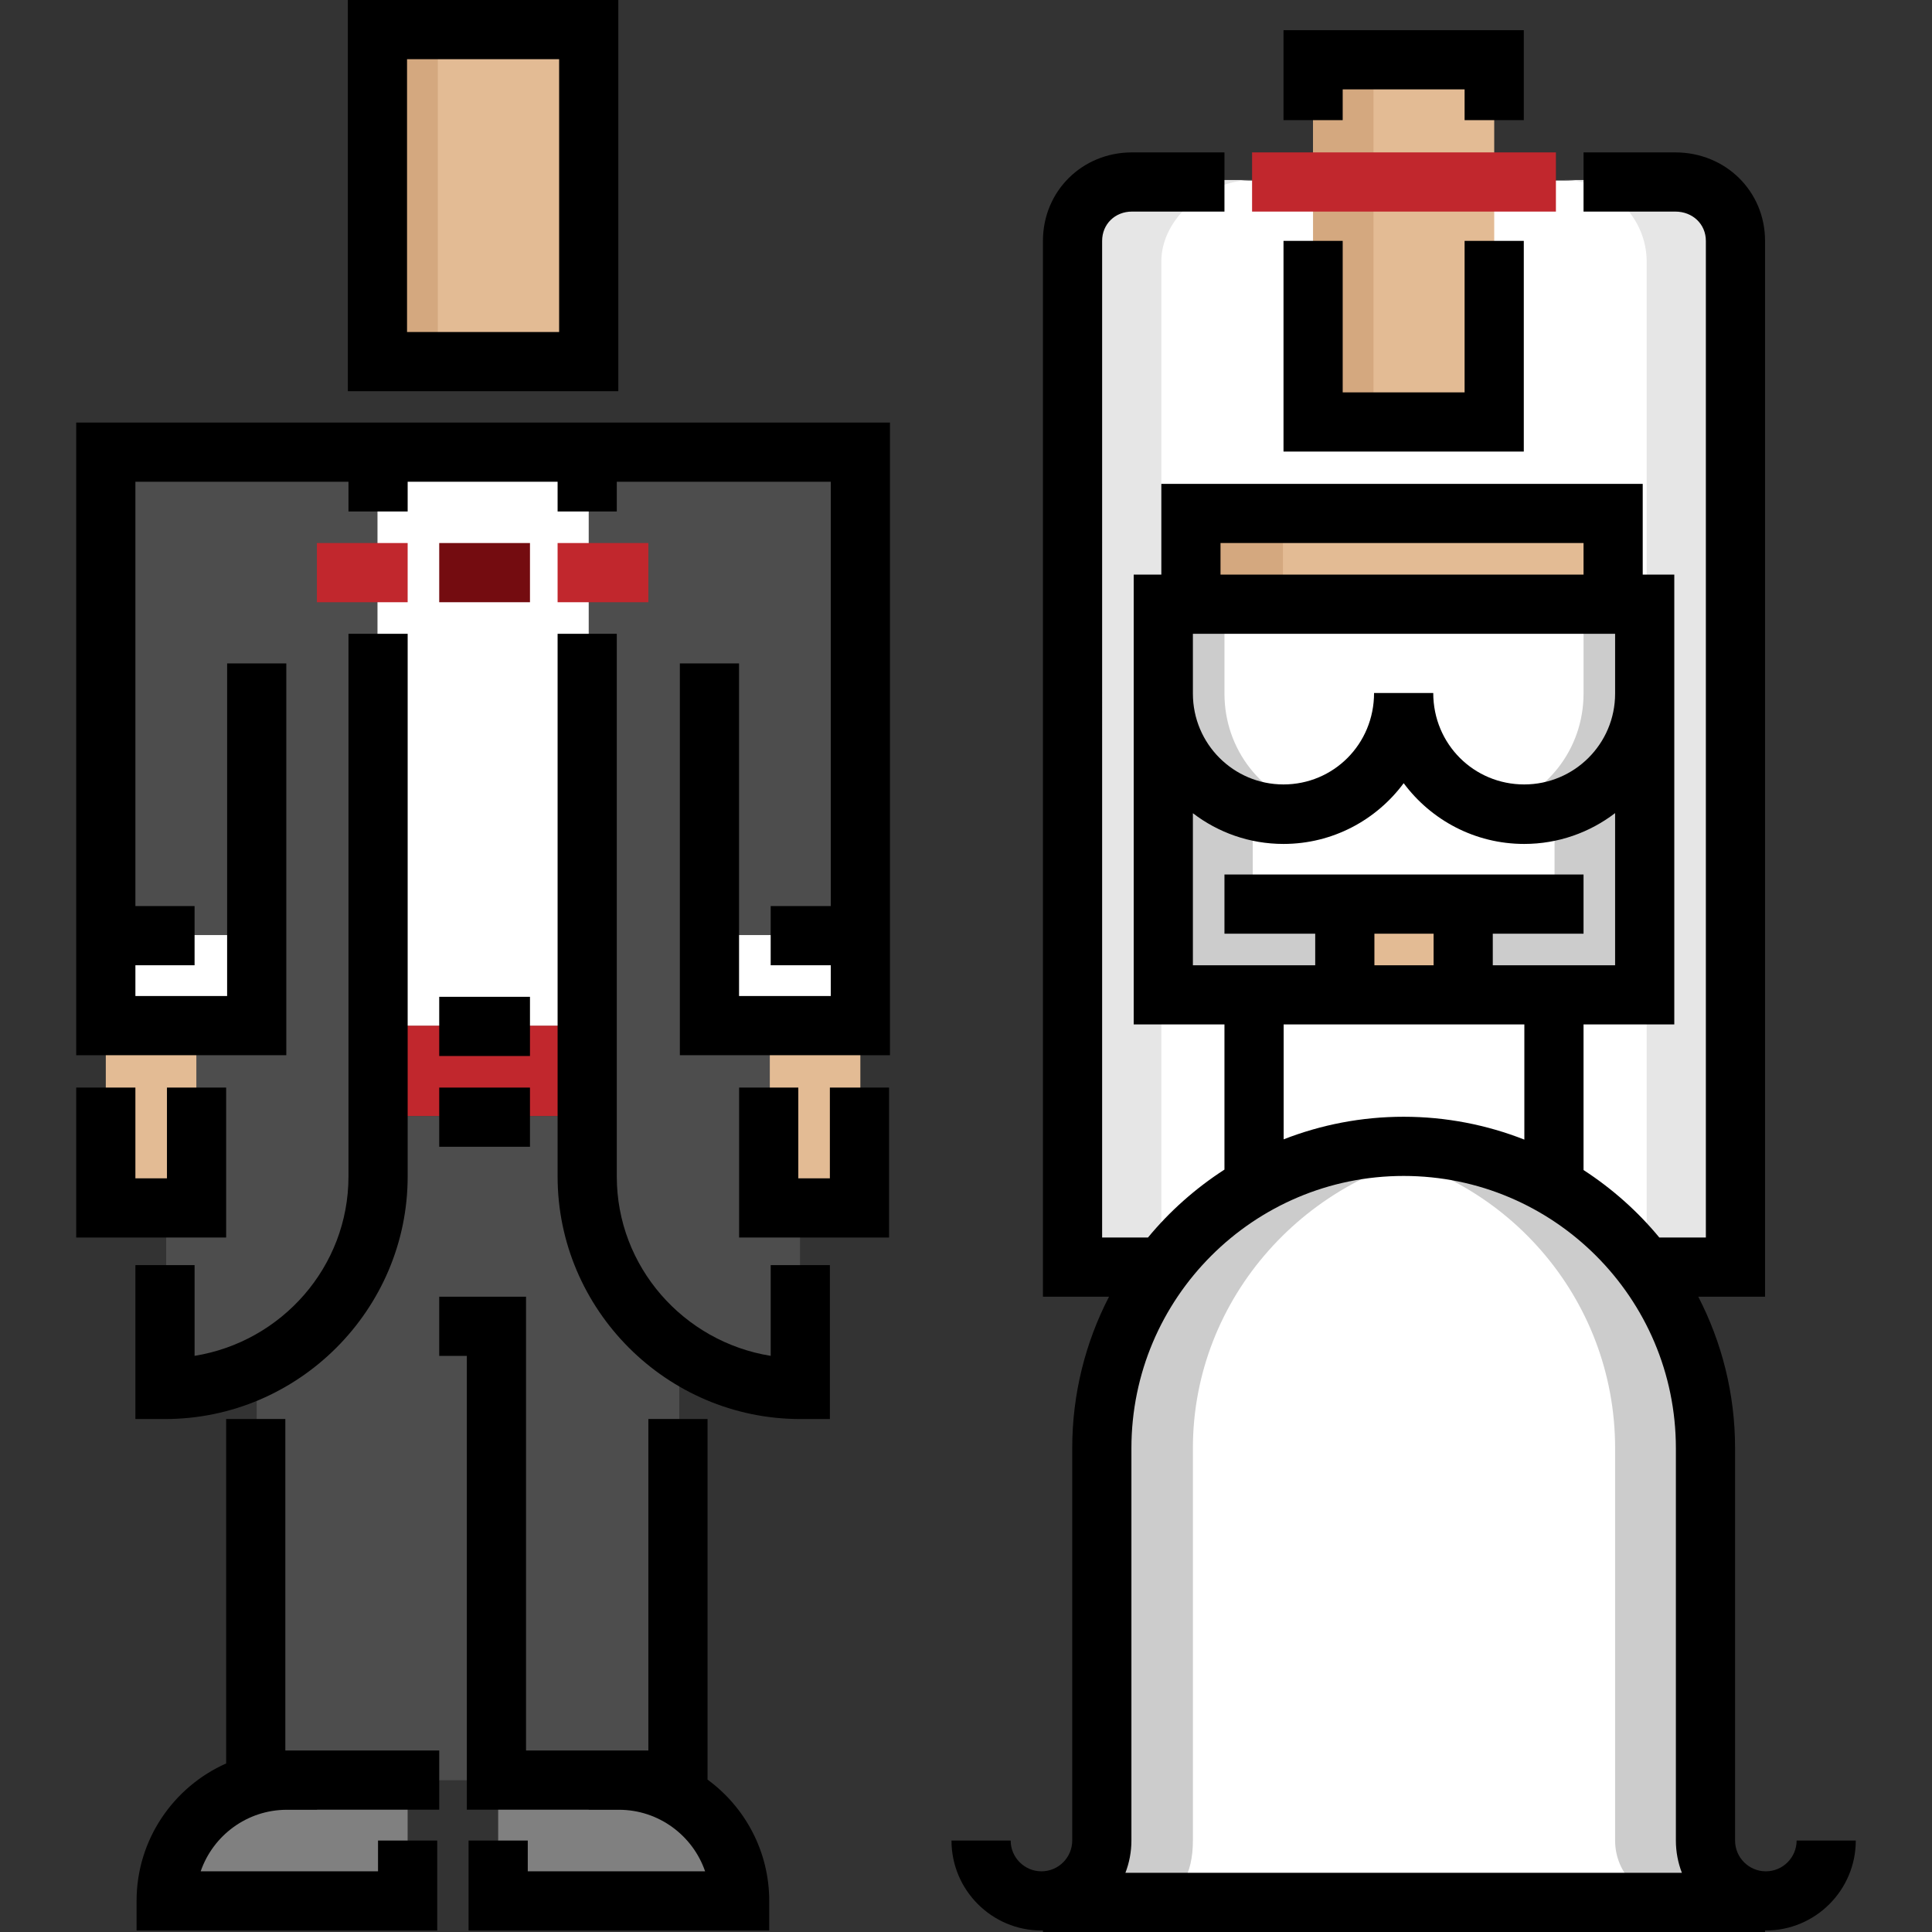 <?xml version="1.0" encoding="iso-8859-1"?>
<!-- Uploaded to: SVG Repo, www.svgrepo.com, Generator: SVG Repo Mixer Tools -->
<svg version="1.1" id="Layer_1" xmlns="http://www.w3.org/2000/svg" xmlns:xlink="http://www.w3.org/1999/xlink" 
	 viewBox="0 0 511.999 511.999" xml:space="preserve">
<rect x="0" y="0" width="511.999" height="511.999" fill="#333333" stroke="none"/>
<g>
	<path style="fill:#FFFFFF;" d="M404.156,215.753c-8.059,0-15.514-2.826-21.14-8.054h-22.069
		c-5.626,5.229-12.988,8.054-21.047,8.054c-2.778,0-4.948-0.41-8.085-1.076v89.227h80.519v-89.227
		C409.197,215.343,406.934,215.753,404.156,215.753z"/>
	<path style="fill:#FFFFFF;" d="M459.967,335.789H283.996V50.648c0-1.553,1.259-2.812,2.812-2.812h170.348
		c1.553,0,2.812,1.259,2.812,2.812V335.789z"/>
</g>
<g>
	<path style="fill:#E6E6E6;" d="M438.46,47.706h-23.996c11.878,0,21.921,9.759,21.921,21.637v265.933h24.051V69.343
		C460.437,57.466,450.338,47.706,438.46,47.706z"/>
	<path style="fill:#E6E6E6;" d="M307.991,47.706h23.996c-11.878,0-24.225,9.759-24.225,21.637v265.933h-24.051V69.343
		C283.712,57.466,296.114,47.706,307.991,47.706z"/>
</g>
<path style="fill:#FFFFFF;" d="M275.997,503.761c8.835,0,15.997-7.162,15.997-15.997V383.781c0-44.176,35.811-79.986,79.986-79.986
	l0,0c44.176,0,79.987,35.811,79.987,79.986v103.983c0,8.835,7.162,15.997,15.997,15.997"/>
<g>
	<path style="fill:#CCCCCC;" d="M452.071,487.764V383.781c0-44.176-35.862-79.987-80.038-79.987c-4.089,0-8.076,0.404-11.999,0.996
		c38.468,5.803,67.987,38.904,67.987,78.991v103.983c0,8.835,7.115,15.871,15.95,15.871h23.996
		C459.131,503.634,452.071,496.599,452.071,487.764z"/>
	<path style="fill:#CCCCCC;" d="M292.078,487.764V383.781c0-44.176,37.77-79.987,81.945-79.987c4.089,0,7.123,0.404,11.047,0.996
		c-38.468,5.803-68.94,38.904-68.94,78.991v103.983c0,8.835-3.301,15.871-12.136,15.871h-23.996
		C288.832,503.634,292.078,496.599,292.078,487.764z"/>
	<polygon style="fill:#CCCCCC;" points="331.988,263.8 307.991,263.8 307.991,207.81 331.988,207.81 331.988,239.801 
		355.984,239.805 355.984,263.8 	"/>
	<polygon style="fill:#CCCCCC;" points="411.974,263.8 435.97,263.8 435.97,207.81 411.974,207.81 411.974,239.801 387.979,239.805 
		387.979,263.8 	"/>
</g>
<rect x="347.99" y="15.842" style="fill:#E3BB94;" width="47.992" height="95.985"/>
<rect x="347.99" y="15.842" style="fill:#D4A87F;" width="15.997" height="95.985"/>
<g>
	<rect x="355.989" y="239.801" style="fill:#E3BB94;" width="31.994" height="23.996"/>
	<rect x="315.991" y="135.816" style="fill:#E3BB94;" width="111.985" height="23.996"/>
</g>
<rect x="315.991" y="135.816" style="fill:#D4A87F;" width="23.996" height="23.996"/>
<rect x="100.032" y="7.843" style="fill:#E3BB94;" width="55.987" height="87.986"/>
<rect x="100.032" y="7.843" style="fill:#D4A87F;" width="15.997" height="87.986"/>
<path style="fill:#FFFFFF;" d="M371.981,183.814c0,17.67-14.439,31.994-32.109,31.994c-17.67,0-32.109-14.324-32.109-31.994v-24.218
	h128.622v24.218c0,17.67-14.532,31.994-32.201,31.994C386.513,215.809,371.981,201.484,371.981,183.814"/>
<g>
	<path style="fill:#CCCCCC;" d="M419.654,159.597v24.218c0,14.891-10.061,27.295-23.836,30.863c2.57,0.666,5.507,1.131,8.286,1.131
		c17.67,0,32.282-14.325,32.282-31.994v-24.218H419.654z"/>
	<path style="fill:#CCCCCC;" d="M324.495,159.597v24.218c0,14.891,9.968,27.295,23.744,30.863c-2.57,0.666-5.461,1.131-8.239,1.131
		c-17.67,0-32.235-14.325-32.235-31.994v-24.218H324.495z"/>
</g>
<g>
	<path style="fill:#808080;" d="M108.025,471.766v31.994h-63.99l0,0c0-17.67,14.324-31.994,31.994-31.994h7.999"/>
	<path style="fill:#808080;" d="M132.021,471.766v31.994h63.989l0,0c0-17.67-14.324-31.994-31.994-31.994h-7.999"/>
</g>
<rect x="100.032" y="271.8" style="fill:#C1272D;" width="55.987" height="23.996"/>
<g>
	<rect x="68.033" y="295.799" style="fill:#4D4D4D;" width="111.985" height="175.972"/>
	<path style="fill:#4D4D4D;" d="M68.032,247.803H28.038V119.824h71.988v191.969c0,30.923-25.068,55.99-55.99,55.99l0,0v-95.984
		h23.996v-23.996H68.032z"/>
	<path style="fill:#4D4D4D;" d="M188.012,247.803h39.993V119.824h-71.989v191.969c0,30.923,25.068,55.99,55.99,55.99l0,0v-95.984
		h-23.996v-23.996H188.012z"/>
</g>
<g>
	<rect x="28.038" y="271.8" style="fill:#E3BB94;" width="23.996" height="47.992"/>
	<rect x="204.006" y="271.8" style="fill:#E3BB94;" width="23.996" height="47.992"/>
</g>
<g>
	<rect x="188.007" y="247.801" style="fill:#FFFFFF;" width="39.988" height="23.996"/>
	<rect x="28.038" y="247.801" style="fill:#FFFFFF;" width="39.988" height="23.996"/>
	<rect x="100.032" y="119.828" style="fill:#FFFFFF;" width="55.987" height="151.973"/>
</g>
<polygon points="59.931,327.956 20.194,327.956 20.194,288.219 35.88,288.219 35.88,312.27 44.245,312.27 44.245,288.219 
	59.931,288.219 "/>
<path d="M43.723,376.058H35.88v-40.783h15.686v24.039c23.097-3.724,40.783-23.616,40.783-47.522v-143.83h15.686v143.831
	C108.034,346.991,79.184,376.058,43.723,376.058z"/>
<polygon points="235.61,327.956 195.873,327.956 195.873,288.219 211.559,288.219 211.559,312.27 219.924,312.27 219.924,288.219 
	235.61,288.219 "/>
<path d="M219.924,376.058h-7.843c-35.461,0-64.311-29.068-64.311-64.265V167.962h15.686v143.831
	c0,23.906,17.686,43.798,40.783,47.522v-24.039h15.686V376.058z"/>
<rect x="116.397" y="143.91" style="fill:#740C10;" width="24.051" height="15.686"/>
<g>
	<rect x="147.768" y="143.91" style="fill:#C1272D;" width="24.051" height="15.686"/>
	<rect x="83.98" y="143.91" style="fill:#C1272D;" width="24.051" height="15.686"/>
</g>
<polygon points="20.196,111.982 20.196,279.642 75.875,279.642 75.875,175.815 60.189,175.815 60.189,263.956 35.882,263.956 
	35.882,255.802 51.565,255.802 51.565,240.116 35.882,240.116 35.882,127.667 92.348,127.667 92.348,135.546 108.034,135.546 
	108.034,127.667 147.77,127.667 147.77,135.546 163.456,135.546 163.456,127.667 220.163,127.667 220.163,240.116 204.239,240.116 
	204.239,255.802 220.163,255.802 220.163,263.956 195.855,263.956 195.855,175.815 180.17,175.815 180.17,279.642 235.848,279.642 
	235.848,111.982 "/>
<path d="M163.86,103.671H92.184V0h71.676V103.671z M107.869,87.986h40.305v-72.3h-40.305V87.986z"/>
<polygon points="403.82,119.669 340.142,119.669 340.142,63.833 355.827,63.833 355.827,103.983 388.134,103.983 388.134,63.834 
	403.82,63.834 "/>
<polygon points="403.82,31.84 388.134,31.84 388.134,23.684 355.827,23.684 355.827,31.84 340.142,31.84 340.142,7.999 
	403.82,7.999 "/>
<rect x="116.397" y="288.218" width="24.051" height="15.686"/>
<path d="M75.617,376.058H59.931v91.276c-13.966,6.198-23.738,20.188-23.738,36.427v7.843h79.674v-23.84h-15.686v8.154l-46.996-0.001
	c3.264-9.479,12.271-16.309,22.846-16.309h7.998v-0.025h32.37v-15.686H75.617C75.617,463.897,75.617,376.058,75.617,376.058z"/>
<path d="M187.507,471.614v-95.556h-15.686v87.839h-32.417V343.641h-23.006v15.686h7.32v120.256h32.299v0.025h7.999
	c10.573,0,19.582,6.83,22.845,16.31h-46.996v-8.154h-15.686v23.84l79.674-0.001v-7.843
	C203.853,490.573,197.408,478.868,187.507,471.614z"/>
<rect x="116.397" y="264.166" width="24.051" height="15.686"/>
<rect x="331.813" y="40.386" style="fill:#C1272D;" width="80.519" height="15.686"/>
<path d="M476.12,487.764c0,4.497-3.658,8.154-8.154,8.154s-8.154-3.659-8.154-8.154V383.781c0-14.458-3.533-28.099-9.749-40.139
	h17.693V63.834c0-13.149-10.448-23.448-23.787-23.448h-24.316v15.686h24.316c4.619,0,8.101,3.337,8.101,7.762v264.121h-12.333
	c-5.727-6.939-12.512-12.968-20.084-17.883v-38.586h24.051V152.277h-8.366v-24.051H307.762v24.051h-7.32v119.211h24.051v38.466
	c-7.646,4.936-14.496,11.005-20.27,18.002h-12.147V63.834c0-4.425,3.403-7.762,7.915-7.762h24.502V40.386h-24.502
	c-13.233,0-23.601,10.299-23.601,23.448v279.807h17.509c-6.216,12.04-9.749,25.681-9.749,40.139v103.983
	c0,4.497-3.658,8.154-8.154,8.154c-4.497,0-8.155-3.659-8.155-8.154h-15.686c0,13.146,10.695,23.84,23.841,23.84
	c0.132,0,0.262-0.008,0.394-0.01v0.406h191.364v-0.402c0.07,0.001,0.139,0.005,0.209,0.005c13.145,0,23.84-10.694,23.84-23.84
	H476.12V487.764z M323.449,143.911h96.205v8.366h-96.205V143.911z M316.129,176.328v-8.366H428.02v8.366v7.486
	c0,13.317-10.811,24.069-24.097,24.069c-13.288,0-24.098-10.641-24.098-24.235h-15.686c0,13.594-10.769,24.235-24.004,24.235
	c-13.237,0-24.005-10.752-24.005-24.069V176.328z M316.129,255.802v-40.29c6.672,5.102,14.99,8.14,24.005,8.14
	c13.032,0,24.616-6.336,31.856-16.1c7.257,9.765,18.87,16.1,31.932,16.1c9.053,0,17.405-3.049,24.097-8.168v40.318h-32.417v-8.366
	h24.051v-15.686h-95.159v15.686h24.051v8.366H316.129z M364.232,247.436h15.686v8.366h-15.686V247.436z M403.969,271.487v30.521
	c-9.92-3.894-20.703-6.057-31.987-6.057c-11.214,0-21.933,2.135-31.801,5.984v-30.447h63.788V271.487z M298.245,496.314
	c1.025-2.656,1.592-5.538,1.592-8.551V383.781c0-39.781,32.364-72.143,72.143-72.143c39.781,0,72.144,32.364,72.144,72.143v103.983
	c0,3.013,0.568,5.895,1.593,8.551L298.245,496.314L298.245,496.314z"/>
</svg>